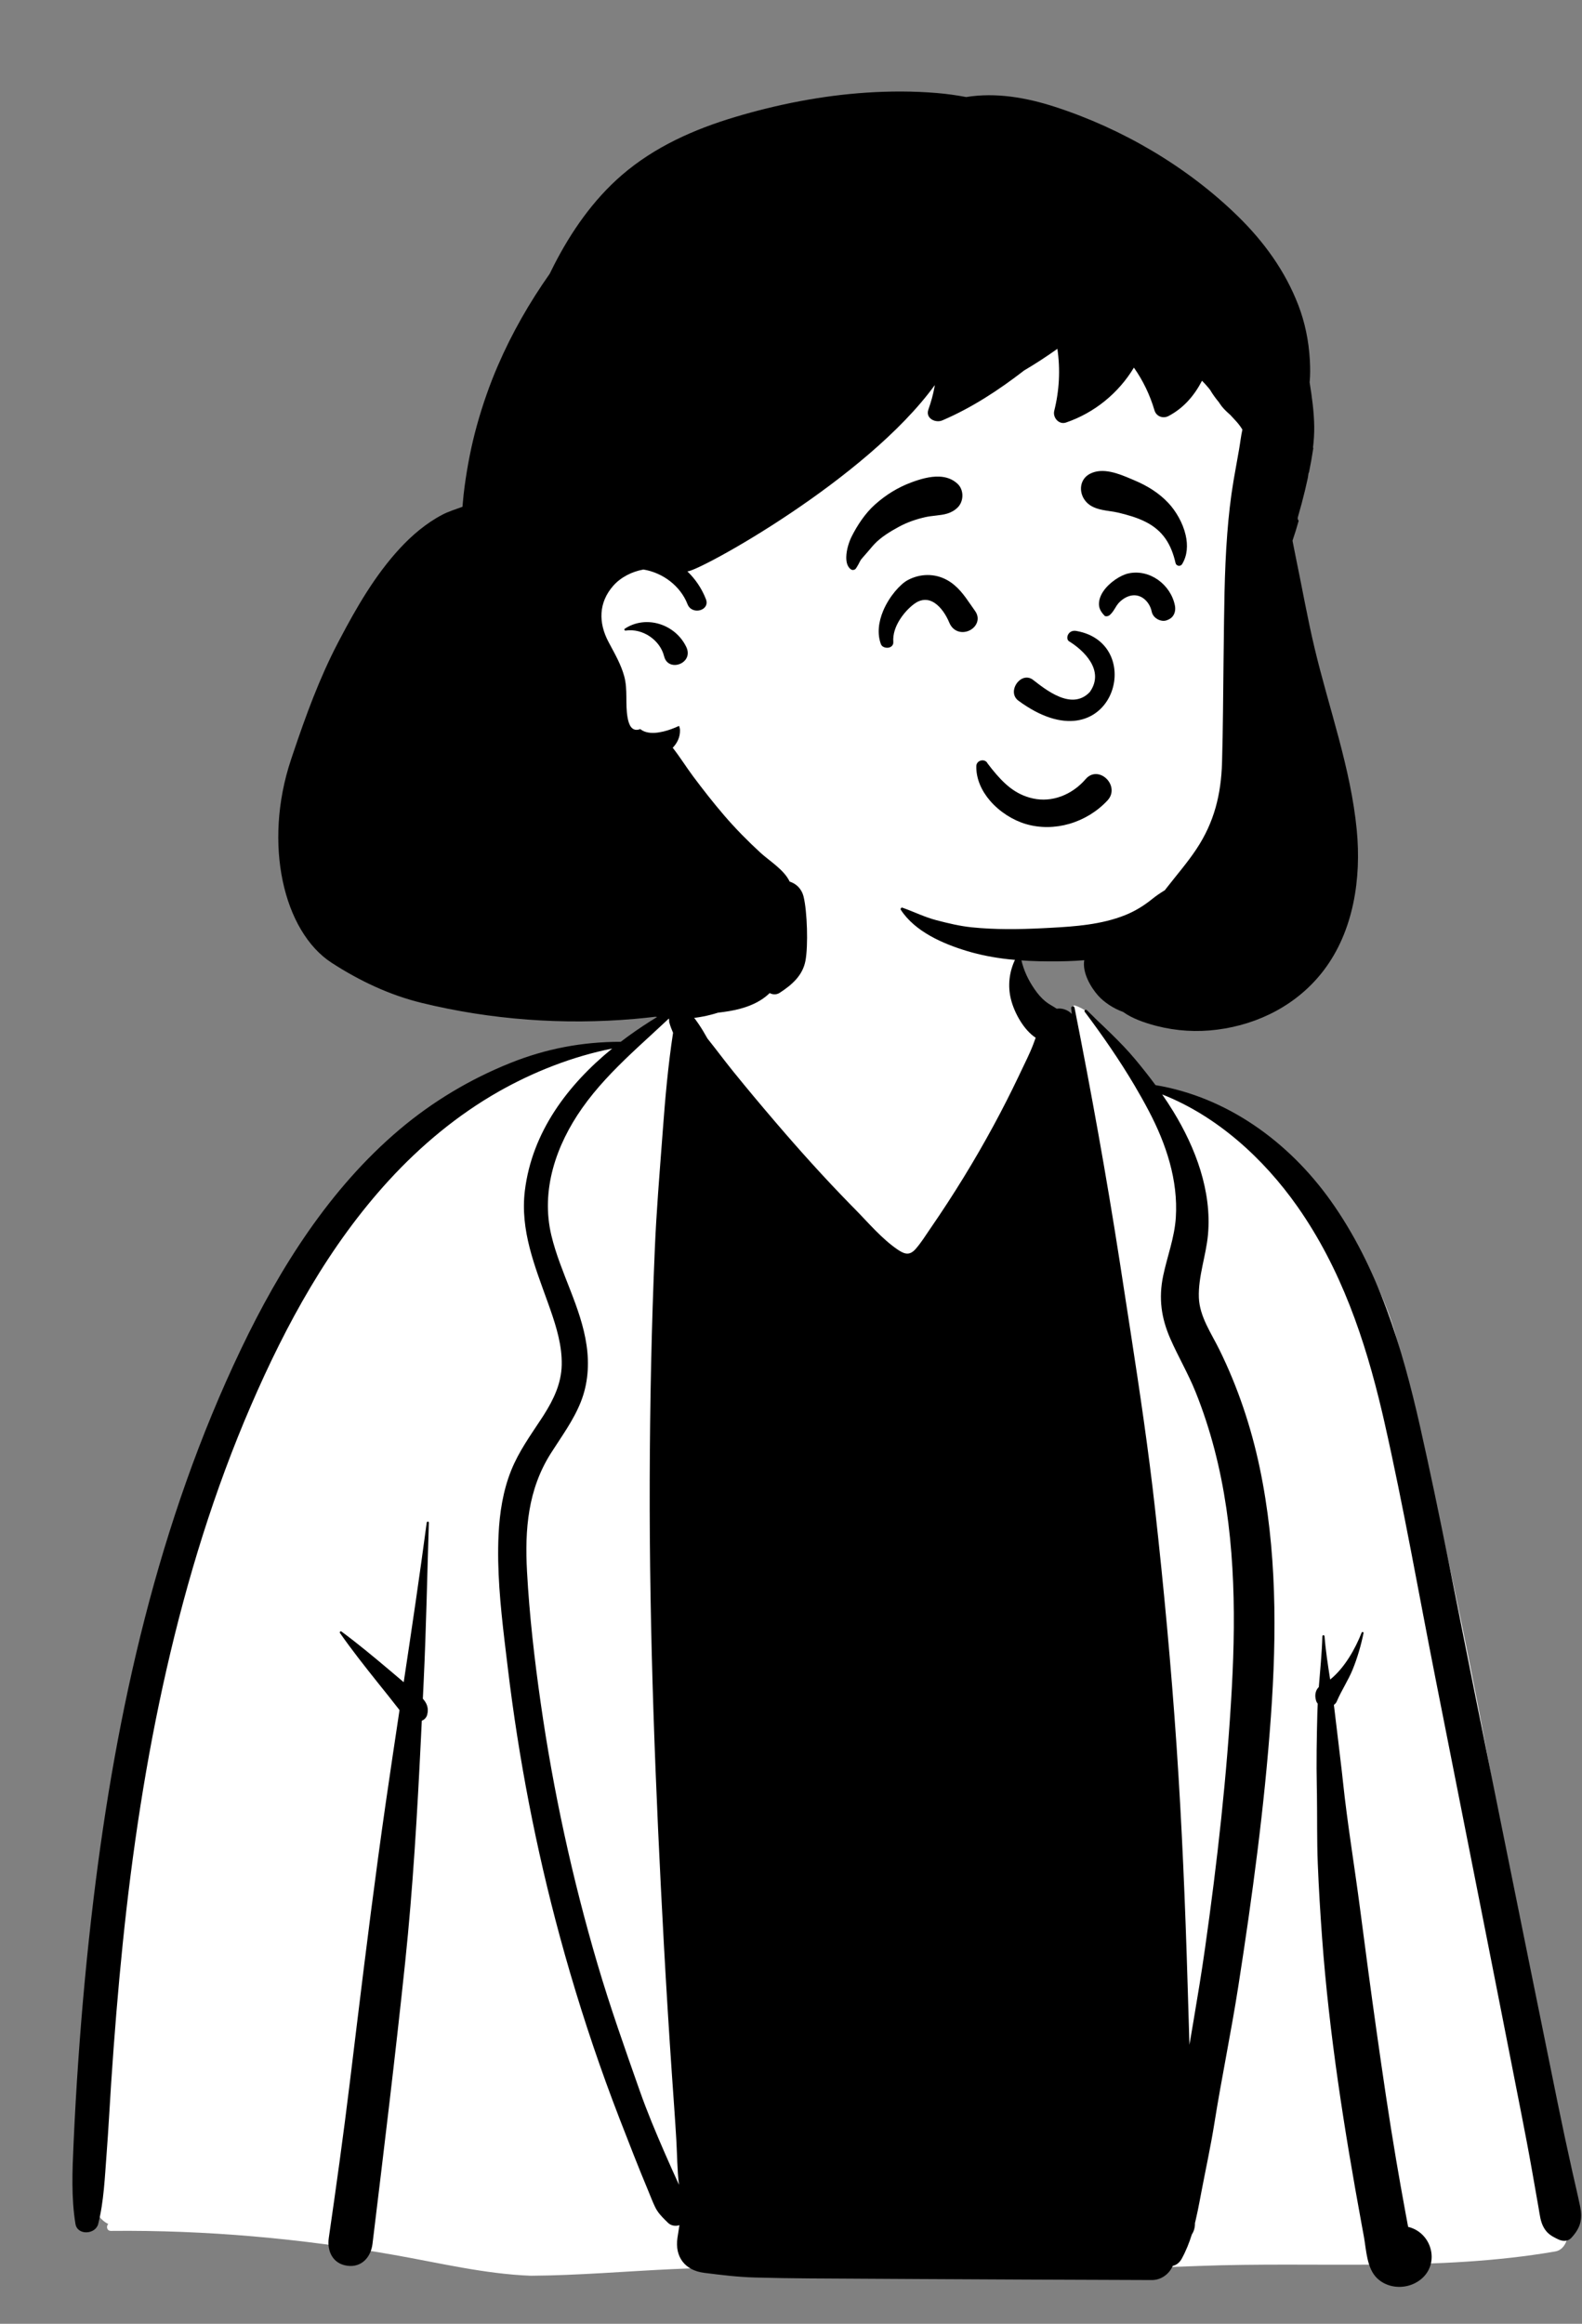 <svg width="830" height="1219" viewBox="0 0 830 1219" fill="none" xmlns="http://www.w3.org/2000/svg">
<rect x="0" y="0" width="830" height="1219" fill="#808080" stroke="none"/>
<path fill-rule="evenodd" clip-rule="evenodd" d="M735.556 713.431C721.675 647.669 672.446 596.639 606.238 571.218C593.512 564.02 581.175 533.134 564.072 527.478C561.33 526.571 565.657 533.787 564.072 534.218C558.415 535.755 552.077 535.916 545.832 530.365C534.67 520.444 531.169 491.461 524.382 478.362C488.591 409.276 399.229 436.307 387.257 512.68C378.909 518.121 367.109 522.914 358.022 527.298C348.665 531.813 340.435 542.748 330.792 546.658C322.189 550.146 308.012 547.675 299.343 550.716C259.469 564.703 225.697 582.352 199.22 618.112C193.641 625.654 187.352 634.926 182.275 642.545C156.101 672.676 137.921 706.448 121.177 742.681C74.331 849.032 61.589 966.786 50.157 1081.37C50.417 1101.42 37.113 1157.01 56.79 1166.63C55.614 1167.85 56.04 1170.29 58.222 1170.27C108.115 1169.77 157.892 1174.23 207.011 1182.92C230.71 1187.1 254.282 1192.85 278.422 1193.79C328.533 1193.45 378.464 1185.05 428.509 1193C488.671 1193 561.787 1191.24 628.716 1188.67C691.269 1186.27 754.156 1191.7 815.934 1181.06C820.824 1180.28 823.212 1174.32 822.187 1170.05C814.939 1143.64 811.381 1116.45 807.314 1089.42C808.124 1072.09 806.675 1053.99 800.261 1037.84C783.503 928.819 762.014 820.512 735.556 713.431Z" fill="white"/>
<path fill-rule="evenodd" clip-rule="evenodd" d="M715.368 856.728C714.048 863.138 712.198 869.548 709.738 875.619C707.368 881.478 703.798 886.728 701.339 892.518C701.009 893.298 700.469 893.888 699.818 894.338L700.02 895.913V895.913L700.208 897.488C701.434 908.117 702.814 918.716 704.008 929.343L704.589 934.659C706.938 956.848 710.648 978.928 713.528 1001.06C716.348 1022.73 719.219 1044.4 722.288 1066.04C725.458 1088.35 728.688 1110.63 732.458 1132.85C734.049 1142.23 735.71 1151.61 737.441 1160.98L738.778 1168.15C752.538 1171.46 756.298 1190.64 742.288 1197.72C735.929 1200.92 727.759 1200.15 722.518 1195.12C717.071 1189.88 716.845 1180.43 715.581 1173.33L714.364 1166.73C705.252 1117.13 697.345 1066.95 693.648 1016.65C692.698 1003.66 691.898 990.659 691.378 977.648C690.883 965.41 691.12 953.174 690.931 940.936L690.868 937.598C690.579 924.548 690.818 911.518 691.158 898.468C691.198 896.878 691.268 895.288 691.348 893.688C690.889 893.148 690.558 892.508 690.419 891.888L690.238 891.068C689.788 888.958 690.298 886.488 691.919 884.978C692.618 876.088 693.538 867.208 693.788 858.328C693.808 857.598 694.858 857.619 694.919 858.328C695.509 865.888 696.688 873.468 697.868 881.038C705.458 874.938 711.068 864.878 714.378 856.458C714.618 855.848 715.509 856.068 715.368 856.728ZM535.787 503.307C537.047 509.067 539.537 514.238 542.877 519.048C544.468 521.348 546.277 523.488 548.447 525.278C550.308 526.807 552.428 527.807 554.407 529.138C557.287 528.687 560.297 529.778 562.317 531.897L561.998 528.798C561.897 527.798 563.558 527.598 563.748 528.567C572.497 572.689 580.476 616.839 587.383 661.28L590.41 680.906L593.259 699.33C597.988 730.032 602.563 760.721 606.008 791.647C610.598 832.918 614.457 874.298 617.277 915.737C620.107 957.468 621.848 999.227 623.088 1041.04C623.397 1051.58 623.728 1062.11 624.047 1072.65L626.183 1060.05C628.315 1047.44 630.406 1034.83 632.197 1022.17C638.627 976.858 643.768 931.227 646.277 885.528C648.578 843.708 647.808 801.058 637.168 760.317C634.487 750.067 631.207 739.977 627.248 730.147C623.407 720.588 618.168 711.727 614.037 702.308C609.237 691.348 607.797 681.008 610.268 669.208C612.428 658.928 616.218 649.258 616.897 638.678C618.168 619.038 611.777 600.017 602.748 582.828C600.367 578.298 597.857 573.828 595.237 569.397C587.308 556.008 578.367 543.107 569.088 530.738C568.588 530.078 569.647 529.348 570.188 529.888C578.647 538.248 587.897 546.468 595.508 555.598C599.207 560.038 602.817 564.567 606.237 569.218C643.758 575.488 675.998 598.857 698.037 629.718C723.047 664.738 735.697 706.888 745.058 748.397C755.468 794.528 764.248 841.078 773.598 887.437C783.277 935.408 792.907 983.378 802.647 1031.34C807.487 1055.15 812.328 1078.96 817.157 1102.78C819.607 1114.84 822.178 1126.87 824.867 1138.89C826.248 1145.05 827.728 1151.2 829.008 1157.38C830.447 1164.35 829.107 1168.81 824.388 1173.93C822.647 1175.83 819.897 1175.8 817.737 1174.79L817.062 1174.47L816.409 1174.16C813.737 1172.84 811.641 1171.48 809.978 1168.56C808.147 1165.35 807.857 1161.79 807.228 1158.22C806.067 1151.65 804.918 1145.08 803.758 1138.5C802.025 1128.66 800.141 1118.85 798.222 1109.04L788.599 1060.01C786.032 1046.94 783.462 1033.87 780.877 1020.81C771.647 974.088 762.407 927.378 753.168 880.668C744.297 835.817 736.447 790.658 726.348 746.067L725.774 743.555L725.19 741.047C716.16 702.606 703.542 665.422 680.647 632.848C663.027 607.798 638.558 585.428 609.737 574.107C611.768 577.028 613.718 580.008 615.578 583.048C627.258 602.128 635.787 624.778 633.787 647.498C632.808 658.598 628.588 669.508 628.987 680.698C629.357 690.638 635.508 699.368 639.758 708.017C649.407 727.618 656.388 748.448 660.888 769.817C669.918 812.727 669.888 856.878 666.777 900.437C663.397 947.788 656.978 995.128 649.668 1042.02C645.918 1066.07 640.928 1089.92 637.107 1113.93C635.218 1125.77 632.647 1137.58 630.397 1149.36L629.325 1154.99C628.725 1158.11 628.102 1161.22 627.382 1164.3L626.938 1166.15V1166.48C626.918 1168.75 626.297 1170.63 625.297 1172.13C623.928 1176.52 622.228 1180.8 619.968 1184.91C618.808 1187.01 617.127 1188.19 615.297 1188.62C613.457 1192.83 609.287 1196.07 604.308 1196.05L538.817 1195.8C500.777 1195.65 462.737 1195.4 424.697 1195.19C415.098 1195.14 405.508 1194.96 395.918 1194.71C386.928 1194.46 378.308 1193.38 369.418 1192.26C359.377 1191 353.938 1183.89 355.438 1173.86C355.768 1171.65 356.127 1169.45 356.468 1167.25C354.468 1167.91 352.088 1167.6 350.478 1166.03L348.969 1164.55C346.877 1162.48 345.005 1160.45 343.678 1157.69C342.308 1154.85 341.197 1151.85 339.987 1148.95C337.377 1142.71 334.838 1136.45 332.367 1130.16C327.418 1117.58 322.468 1104.95 317.867 1092.24C308.758 1067.07 300.697 1041.52 293.688 1015.68C281.188 969.578 272.147 922.588 266.447 875.178L265.085 863.879L264.688 860.541C262.527 842.165 260.708 823.505 261.567 805.168C262.098 793.687 263.877 782.118 268.168 771.397C272.127 761.508 278.237 753.048 284.047 744.208L284.712 743.188L285.381 742.143C290.462 734.113 294.505 725.719 294.707 715.968C294.913 706.073 292.03 696.443 288.807 687.179L288.003 684.895L287.464 683.383C280.607 664.237 272.804 645.362 275.377 624.528C279.178 593.848 297.777 569.118 321.178 550.048C300.367 554.168 279.768 562.307 261.588 572.628C240.117 584.828 220.787 600.928 204.117 619.098C172.617 653.437 150.127 694.638 131.718 737.178C112.447 781.698 98.157 828.348 87.388 875.608C76.558 923.138 69.308 971.428 64.357 1019.91C61.888 1044.04 59.947 1068.23 58.338 1092.43C57.518 1104.83 56.898 1117.25 55.938 1129.63C54.978 1142 54.547 1154.56 51.527 1166.6C50.117 1172.21 40.607 1172.78 39.588 1166.6C37.327 1152.8 37.959 1138.52 38.59 1124.55L38.647 1123.28C39.268 1109.36 40.078 1095.45 41.037 1081.54C42.998 1053.11 45.617 1024.72 49.037 996.418C61.027 897.078 83.138 798.258 126.508 707.578C146.928 664.868 173.138 623.368 209.598 592.528C226.957 577.857 246.527 566.147 267.617 557.668C286.478 550.078 305.638 546.488 325.678 546.498C335.728 538.798 346.518 532.088 357.297 526.357C357.947 526.008 358.627 526.848 358.088 527.388C357.808 527.658 357.537 527.937 357.258 528.198C358.478 528.278 359.737 528.848 360.867 530.038C364.828 534.187 368.168 539.378 371.157 544.767C375.707 550.448 380.047 556.317 384.588 561.937C391.857 570.937 399.297 579.807 406.828 588.607C419.476 603.397 432.535 617.906 446.153 631.832L448.428 634.147C455.487 641.298 462.638 649.857 470.987 655.517L471.433 655.814C474.956 658.109 477.453 658.526 480.457 655.098C483.188 651.978 485.461 648.358 487.798 644.919L488.338 644.128C500.268 626.798 511.328 608.828 521.338 590.328C525.901 581.909 530.241 573.368 534.36 564.732L535.588 562.138C537.828 557.378 540.258 552.708 542.107 547.807C542.537 546.658 542.957 545.508 543.367 544.368C537.067 540.238 532.188 531.298 530.418 524.298C528.578 517.028 529.508 509.567 532.787 502.918C533.407 501.668 535.487 501.977 535.787 503.307ZM224.999 798.738C224.127 826.379 223.598 854.049 222.297 881.669L221.848 891.098C223.877 893.359 225.067 895.968 224.117 899.549C223.748 900.919 222.657 902.159 221.297 902.619L220.873 911.385C218.944 950.83 216.681 990.193 212.547 1029.54C207.377 1078.78 201.397 1127.94 195.428 1177.09C194.578 1184.05 189.737 1189.57 182.207 1188.55C174.588 1187.52 171.498 1180.89 172.498 1173.98C176.428 1146.87 180.207 1119.74 183.518 1092.54L187.288 1061.55C192.016 1022.81 196.854 984.081 202.428 945.468C204.758 929.329 207.178 913.199 209.607 897.068L208.758 895.968C205.287 891.459 201.697 887.049 198.147 882.609C191.328 874.049 184.598 865.558 178.348 856.598C178.037 856.148 178.668 855.488 179.117 855.829C187.877 862.299 196.168 869.218 204.508 876.249L211.808 882.428C216.008 854.558 220.168 826.678 223.877 798.738C223.968 798.039 225.018 797.988 224.999 798.738ZM351.008 534.218C345.737 539.187 340.348 544.048 335.037 548.988L333.092 550.806L331.156 552.633C321.822 561.484 312.88 570.698 305.428 581.278C291.748 600.708 283.598 624.397 289.287 648.118C294.008 667.767 304.838 685.578 307.748 705.718C309.207 715.808 308.498 725.948 304.697 735.477C300.817 745.198 294.617 753.528 289.047 762.298C276.947 781.358 275.297 802.278 276.498 824.358C277.758 847.418 280.407 870.487 283.678 893.338C290.297 939.638 300.277 985.458 313.487 1030.33C320.098 1052.8 327.907 1074.79 335.678 1096.87C339.547 1107.86 344.058 1118.59 348.707 1129.27C351.157 1134.89 353.668 1140.48 356.218 1146.06C355.277 1138.18 355.277 1130.09 354.817 1122.26C354.157 1111.04 353.317 1099.84 352.547 1088.63C350.978 1065.88 349.578 1043.11 348.328 1020.34C343.898 939.138 340.638 857.868 340.877 776.538C340.998 735.868 341.828 695.198 343.578 654.567C344.399 635.434 345.987 616.319 347.423 597.212L347.728 593.118C348.998 575.968 350.518 558.778 353.127 541.778C352.355 540.035 351.684 538.27 351.187 536.459L351.008 535.778L351.138 535.798C351.018 535.267 350.978 534.738 351.008 534.218ZM396.589 464.338C396.698 463.868 397.368 463.908 397.488 464.338C400.458 474.338 399.408 485.338 396.849 495.398C395.469 500.848 393.509 506.138 391.139 511.238L390.309 513.023C388.279 517.366 385.992 521.841 382.038 524.548C380.389 525.678 377.438 525.748 375.788 524.548L374.946 523.91C374.808 523.801 374.671 523.691 374.538 523.578C372.999 522.288 372.238 519.438 372.948 517.558C374.778 512.708 378.929 509.148 381.798 504.828C384.339 500.988 386.589 496.938 388.458 492.728C392.488 483.618 394.298 473.948 396.589 464.338Z" fill="black"/>
<path fill-rule="evenodd" clip-rule="evenodd" d="M548.602 145.163C433.512 140.963 323.54 218.312 286.513 327.641C283.822 336.217 292.195 344.228 300.643 342.778C292.003 386.284 310.886 444.844 360.075 451.016C370.15 452.287 380.278 451.555 390.367 452.48C399.36 453.304 448.315 480.844 466.648 487.296C505.243 500.778 602.364 498.309 640.999 487.296C642.406 490.496 672.411 367.45 679.243 329.3C681.735 312.771 658.967 300.533 660.646 283.5C662.803 261.62 688.395 234.943 680.555 214.113C659.887 161.097 599.906 146.304 548.602 145.163Z" fill="white"/>
<path fill-rule="evenodd" clip-rule="evenodd" d="M491.445 48.788C496.615 49.218 501.815 49.948 506.925 50.908C522.455 48.368 538.525 51.188 553.585 56.078C588.855 67.528 622.805 87.408 649.385 113.358C663.065 126.718 674.255 142.108 681.145 160.008C684.645 169.088 686.615 178.778 687.185 188.488L687.248 189.664C687.408 192.886 687.481 196.749 687.096 200.576C688.327 208.301 689.424 216.089 689.507 223.902C689.546 227.521 689.311 231.134 688.871 234.723L689.022 235.064V235.064C688.384 239.349 687.622 243.616 686.754 247.861L686.537 248.142C686.418 249.005 686.281 249.866 686.152 250.727C685.68 252.909 685.187 255.086 684.664 257.255C683.532 261.952 682.279 266.618 680.929 271.256C680.693 272.069 680.92 272.71 681.363 273.131C680.379 276.661 679.304 280.165 678.112 283.631C678.697 286.664 679.288 289.696 679.915 292.718C683.185 308.438 685.955 324.258 689.675 339.888C697.215 371.608 708.675 402.818 711.825 435.428C714.275 460.718 710.205 488.368 694.485 509.028C680.935 526.828 660.555 537.338 638.545 540.138C628.015 541.488 617.215 540.868 606.915 538.208L605.792 537.912C600.633 536.523 594.069 534.348 589.275 530.848C584.075 529.018 579.165 525.638 576.205 522.338C572.165 517.828 567.755 510.118 568.855 503.708C562.845 504.198 556.795 504.338 550.845 504.318C536.185 504.288 521.395 503.128 507.295 498.868C494.715 495.068 480.055 488.718 472.615 477.258C472.265 476.718 472.845 475.938 473.455 476.148C479.465 478.258 485.085 481.108 491.285 482.718C497.385 484.298 503.485 485.788 509.775 486.438C522.072 487.705 534.554 487.534 546.893 486.926L551.129 486.706C564.331 485.998 577.977 484.991 590.325 480.048C595.17 478.11 599.654 475.404 603.742 472.189L604.385 471.678C606.575 469.898 608.835 468.398 611.135 466.978C611.465 466.558 611.795 466.138 612.125 465.708C617.355 458.998 622.975 452.528 627.685 445.438C637.045 431.368 640.655 416.748 641.145 399.968C641.658 382.256 641.717 364.519 641.928 346.802L642.005 340.898C642.275 320.638 642.315 300.308 643.875 280.098C644.593 270.708 645.617 261.363 647.189 252.085L647.535 250.098L650.075 235.788C650.686 232.341 651.043 228.789 651.824 225.357C650.946 223.917 649.931 222.531 648.754 221.211C647.669 219.994 646.567 218.813 645.467 217.64L644.674 216.94C642.862 215.323 641.305 213.779 639.846 211.555L639.494 211.005V211.005C637.927 209.114 636.449 207.136 635.143 204.963L634.902 204.541V204.541C634.576 204.132 634.252 203.722 633.915 203.318C632.868 202.059 631.77 200.87 630.635 199.731C626.654 207.421 621.023 214.082 613.051 218.246C610.168 219.752 606.651 218.462 605.706 215.258C603.321 207.17 599.699 199.649 594.906 192.838C586.903 206.156 574.213 216.573 559.258 221.656C555.521 222.926 552.23 219.006 553.108 215.505C555.806 204.744 556.343 193.801 554.758 182.983C549.113 187.017 543.291 190.816 537.313 194.338C524.01 204.621 509.915 213.875 494.411 220.52C490.829 222.056 485.438 219.475 487.066 214.874C488.436 211 489.563 207.061 490.284 203.016L490.444 202.081C490.449 202.053 490.451 202.025 490.455 201.996C454.548 251.527 367.474 299.259 360.79 299.718L360.609 299.72V299.72C364.783 303.707 368.152 308.633 370.356 314.294C372.67 320.239 363.232 322.828 360.791 317.143L360.713 316.953C356.958 307.307 347.67 300.393 337.565 298.758C331.457 299.867 325.684 302.812 321.745 307.278C313.995 316.068 313.925 326.668 319.215 336.668L319.991 338.125C322.855 343.467 325.871 348.821 327.485 354.688C329.455 361.888 327.965 369.188 329.255 376.378L329.325 376.759C329.936 379.956 331.257 383.593 335.065 382.718C335.359 382.65 335.643 382.559 335.926 382.462C336.729 383.102 337.695 383.631 338.899 383.982C341.847 384.841 345.104 384.424 348.038 383.73C350.872 383.06 353.624 382.009 356.273 380.779C356.566 381.503 356.747 382.26 356.765 382.988C356.855 386.708 355.315 389.768 352.945 392.258C356.725 397.038 359.955 402.298 363.595 407.178C368.825 414.178 374.175 421.028 379.865 427.658C385.785 434.568 392.235 441.098 398.925 447.268C403.615 451.588 411.365 456.208 414.305 462.478C417.685 463.528 420.555 466.118 421.605 470.378C423.515 478.098 424.075 496.188 422.575 504.038C421.085 511.818 415.405 516.668 409.125 520.768C407.385 521.908 405.415 521.788 403.815 520.938C402.405 522.308 400.815 523.568 398.995 524.688C392.275 528.838 384.465 530.348 376.725 531.218C366.275 534.558 355.005 535.438 343.865 533.358C340.225 533.788 336.585 534.178 332.935 534.498C295.595 537.748 257.635 534.978 221.215 526.088C204.505 522.008 188.726 514.593 174.025 505.068C148.687 488.651 137.963 442.571 152.665 398.518L153.829 395.044C160.454 375.364 167.598 355.788 177.175 337.428L178.318 335.244C187.121 318.498 196.804 301.77 209.665 287.798C216.105 280.808 223.585 274.458 232.035 270.018C235.243 268.334 238.988 267.166 242.648 265.841L242.722 264.925V264.925L242.802 264.01C243.043 261.076 243.35 258.147 243.746 255.225C245.224 244.297 247.31 233.53 250.273 222.899C253.24 212.254 256.888 201.788 261.277 191.644C268.599 174.72 277.795 158.666 288.41 143.602C289.168 142.046 289.937 140.496 290.725 138.958C299.675 121.468 311.265 104.788 326.215 91.878C343.375 77.058 364.045 67.858 385.615 61.398C407.985 54.708 431.325 50.128 454.635 48.588C466.905 47.778 479.195 47.768 491.445 48.788ZM327.845 329.768C339.075 322.418 354.375 327.457 360.065 339.398C364.175 348.048 350.585 352.918 348.435 344.298C346.295 335.658 337.105 329.468 328.275 330.788C327.665 330.888 327.285 330.128 327.845 329.768Z" fill="black"/>
<path fill-rule="evenodd" clip-rule="evenodd" d="M561.042 432.159C553.675 434.292 545.768 434.483 538.259 432.28C531.448 430.281 524.455 425.882 519.442 420.062C514.989 414.891 512.105 408.608 512.219 401.901C512.232 401.135 512.506 400.495 512.927 399.999C513.38 399.465 514.014 399.098 514.693 398.939C515.391 398.775 516.128 398.833 516.757 399.118C517.326 399.377 517.813 399.816 518.118 400.457C518.888 401.469 519.655 402.466 520.426 403.435C526.62 411.084 532.618 416.799 541.932 418.849C546.985 419.962 552.032 419.469 556.663 417.771C561.62 415.954 566.102 412.759 569.613 408.671C571.2 406.824 573.073 406.07 574.905 406.057C576.982 406.043 579.034 407.007 580.579 408.549C582.099 410.065 583.116 412.124 583.209 414.279C583.29 416.169 582.673 418.144 581.032 419.907C575.626 425.711 568.621 429.963 561.042 432.159ZM560.814 336.367C568.366 340.957 579.872 351.66 571.748 363.039C562.186 373.073 548.418 361.569 541.634 356.366C535.343 352.334 528.275 362.704 534.112 367.413C583.136 403.708 603.031 337.567 564.634 330.97C560.406 330.243 558.836 334.947 560.814 336.367ZM490.175 316.17C487.748 314.618 484.893 314.085 481.729 315.525C479.256 316.649 474.919 320.398 471.901 325.325C469.836 328.696 468.372 332.651 468.677 336.771C468.748 337.727 468.394 338.433 467.837 338.954C467.396 339.366 466.76 339.669 466.013 339.764C465.379 339.844 464.669 339.772 464.091 339.591C462.993 339.249 462.412 338.536 462.193 337.955C460.08 332.343 460.99 326.08 463.358 320.43C466.555 312.805 472.359 306.418 476.162 304.358C482.67 300.833 490.347 300.671 496.864 304.262C502.411 307.319 505.88 312.253 509.33 317.283C510.063 318.353 510.791 319.414 511.544 320.457C513.051 322.546 513.201 324.618 512.617 326.395C511.971 328.364 510.321 330.025 508.259 330.895C506.353 331.698 504.141 331.812 502.183 330.986C500.529 330.288 499.012 328.929 498.051 326.622C496.434 322.736 493.739 318.449 490.175 316.17V316.17ZM613.441 324.814C611.779 325.68 610.478 325.941 608.634 325.389C607.615 325.083 606.607 324.496 605.818 323.707C605.036 322.925 604.472 321.952 604.252 320.874C603.713 318.211 602.256 315.719 600.181 314.095C598.406 312.706 596.167 311.97 593.683 312.385C591.002 312.833 588.449 314.552 586.69 316.579C586.102 317.257 585.641 318.027 585.178 318.792C584.311 320.223 583.469 321.553 582.274 322.603C581.821 323.003 581.138 323.28 580.477 323.28C580.208 323.28 579.935 323.236 579.676 323.155C577.008 320.477 576.495 318.446 576.581 316.431C576.671 314.319 577.504 312.179 578.85 310.183C582.007 305.501 588.003 301.663 592.048 300.793C597.589 299.603 603.091 301.032 607.503 304.126C612.042 307.31 615.405 312.254 616.454 317.825C616.706 319.167 616.599 320.615 616.088 321.871C615.589 323.098 614.719 324.149 613.441 324.814ZM502.394 266.252C499.069 269.492 495.134 269.994 491.153 270.44C488.941 270.69 487.175 270.892 485.437 271.284C480.661 272.362 475.939 273.986 471.632 276.325C467.129 278.77 462.222 281.718 458.692 285.495C457.853 286.394 457.062 287.337 456.269 288.282C455.547 289.144 454.851 289.974 454.117 290.774C453.274 291.693 452.474 292.656 451.679 293.617C451.187 294.427 451.09 294.627 450.99 294.834C450.841 295.146 450.668 295.495 450.47 295.869C450.198 296.382 449.881 296.943 449.548 297.452C448.994 298.382 448.697 298.639 448.44 298.753C448.014 298.943 447.61 299.036 447.218 298.986C446.851 298.938 446.504 298.762 446.162 298.473C444.455 297.031 443.952 294.664 444.004 292.151C444.082 288.338 445.488 284.117 446.785 281.522C449.799 275.492 453.979 269.224 459.006 264.724C464.742 259.587 471.018 255.698 478.226 253.018C482.705 251.352 487.891 249.823 492.771 250.016C496.284 250.155 499.637 251.199 502.407 253.807C504.107 255.408 504.923 257.684 504.923 259.96C504.923 262.28 504.076 264.614 502.394 266.252ZM620.203 295.917C619.991 296.264 619.699 296.503 619.373 296.646C619.032 296.797 618.651 296.84 618.285 296.778C617.921 296.717 617.575 296.552 617.3 296.3C617.037 296.058 616.837 295.737 616.747 295.344C614.54 285.649 610.253 278.435 601.104 273.783C596.604 271.495 591.429 270.041 586.53 268.882C585.106 268.545 583.602 268.327 582.087 268.106C577.339 267.412 572.557 266.618 569.462 262.781C567.597 260.469 566.814 257.512 567.256 254.809C567.673 252.263 569.161 249.929 571.865 248.53C578.597 245.049 586.964 248.464 593.763 251.374C594.267 251.59 594.762 251.802 595.246 252.006C601.895 254.813 607.959 258.517 612.944 263.815C616.899 268.018 620.563 274.231 622.039 280.623C623.267 285.94 622.978 291.369 620.203 295.917Z" fill="black"/>
</svg>
